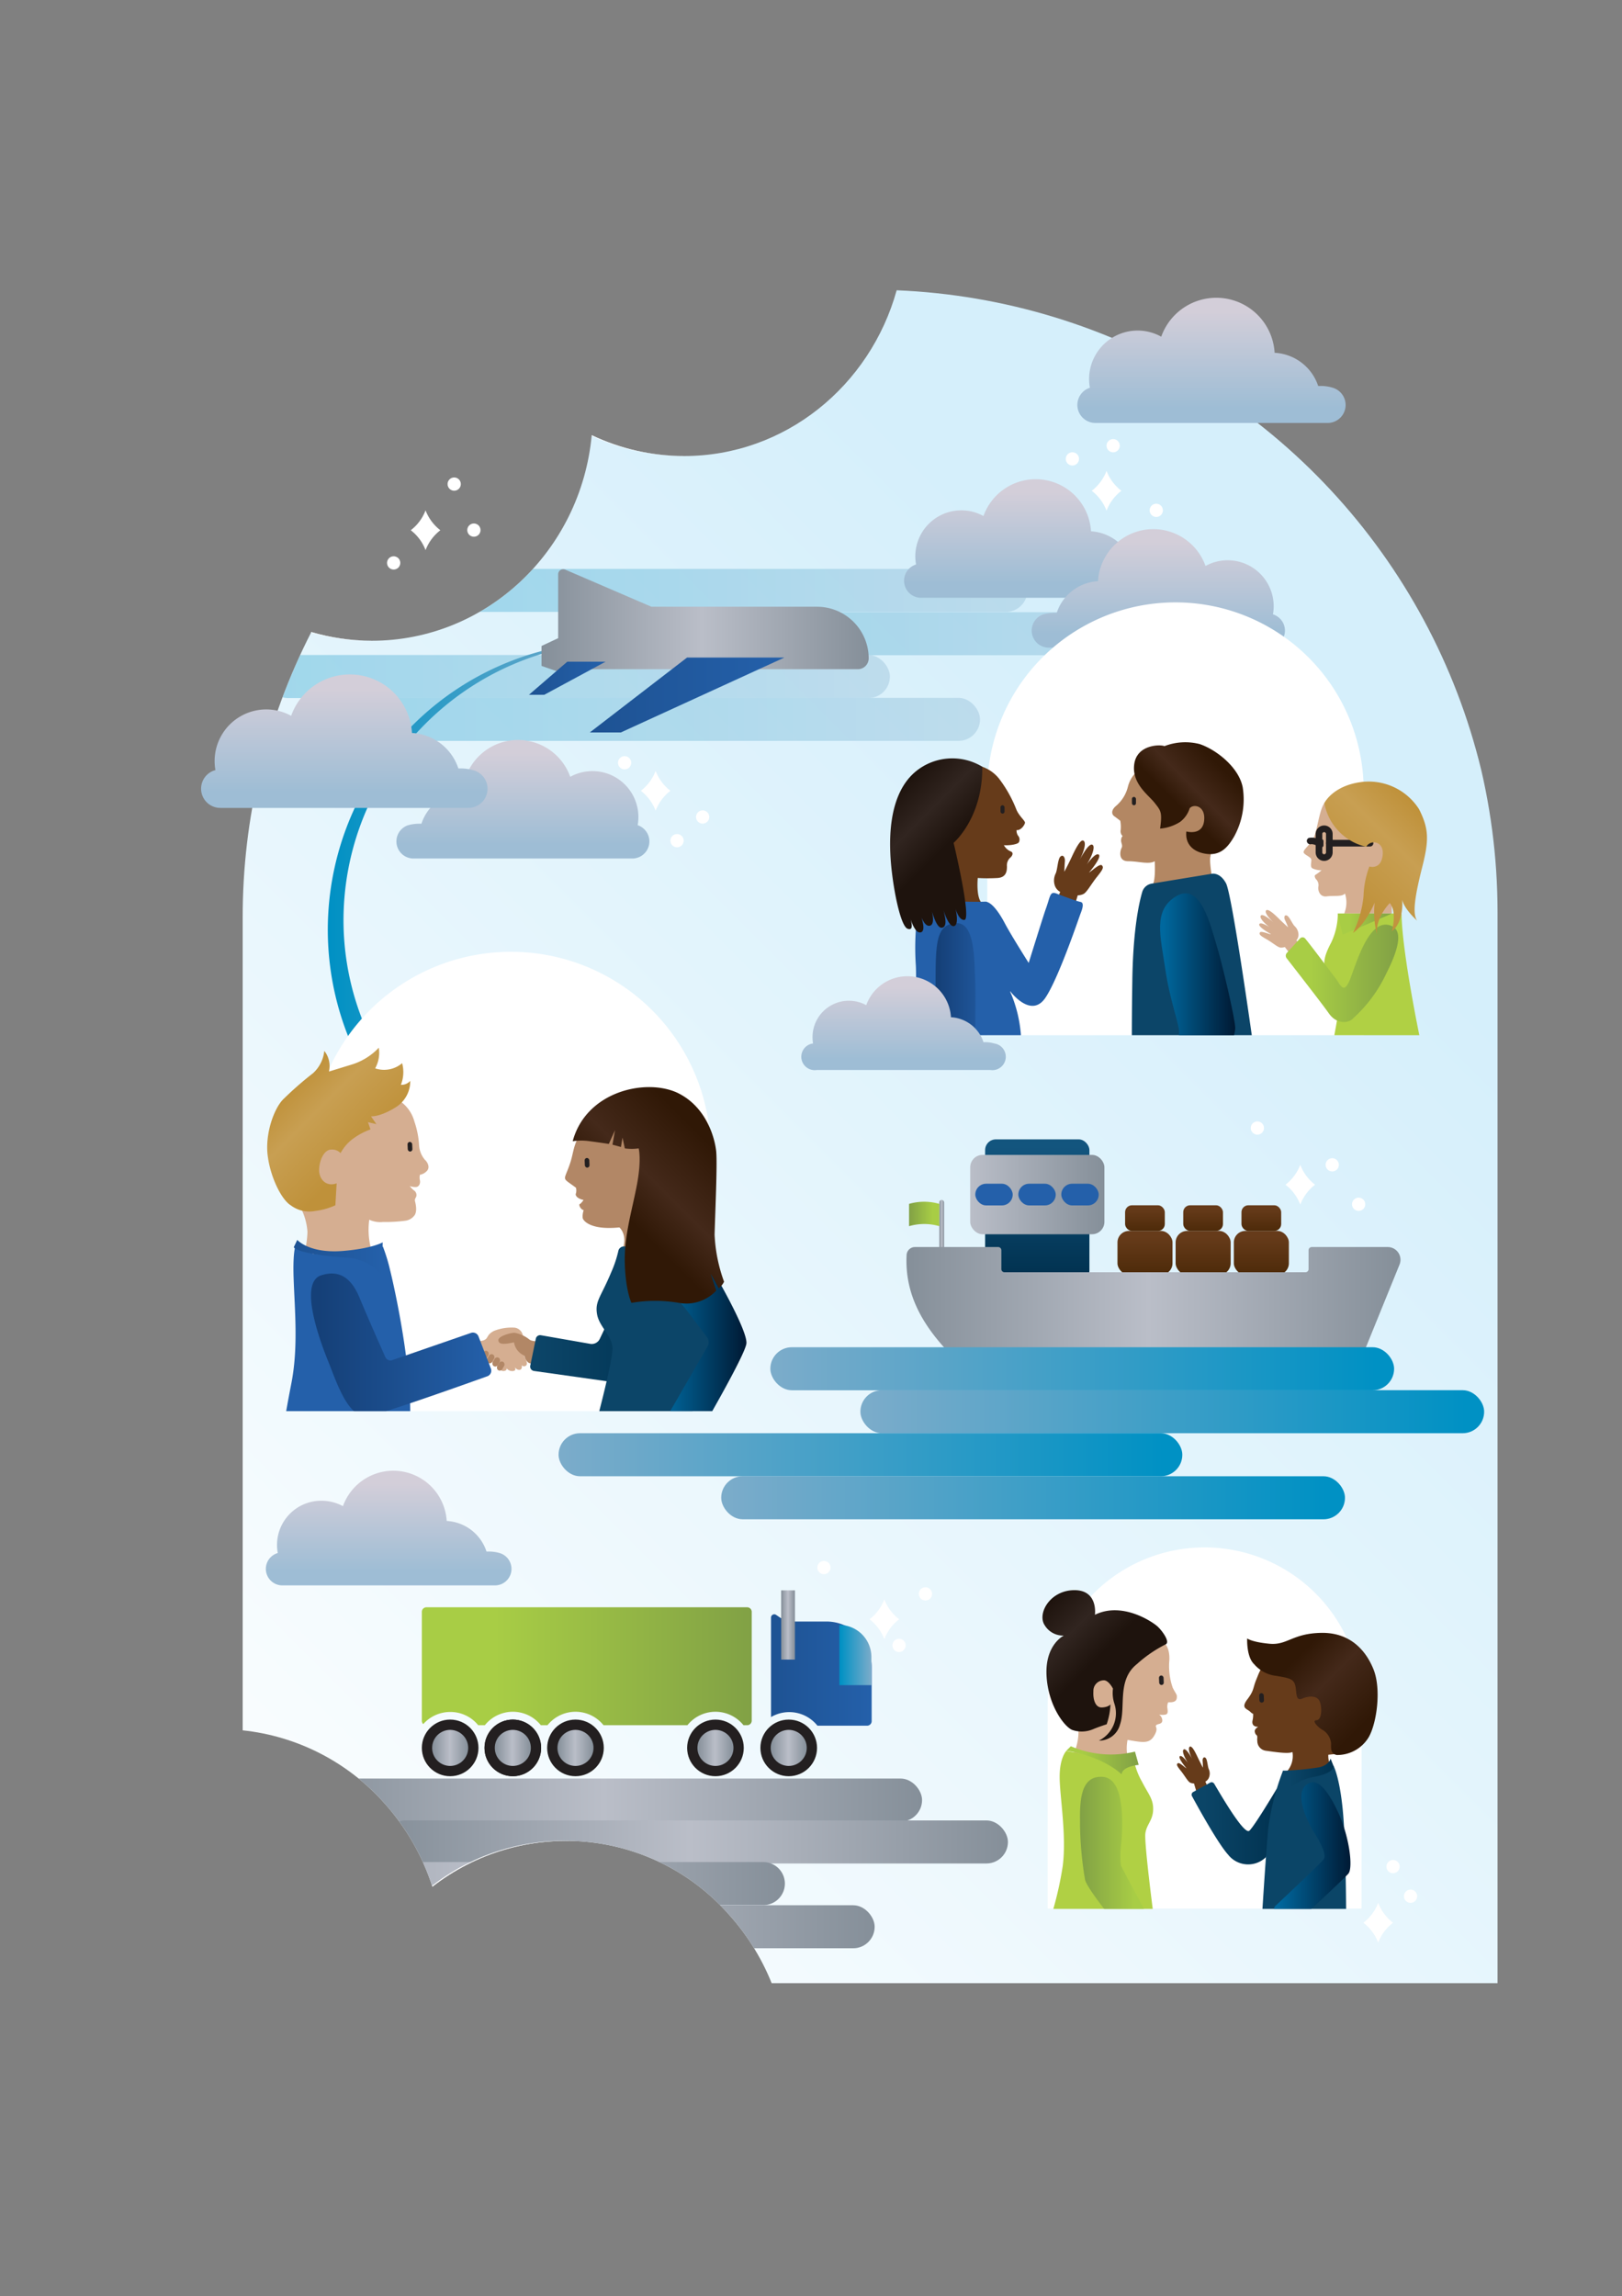 <svg xmlns="http://www.w3.org/2000/svg" xmlns:xlink="http://www.w3.org/1999/xlink" viewBox="0 0 244.62 346.32"><rect x="0" y="0" width="244.62" height="346.32" fill="#808080" stroke="none"/><defs><style>.a{fill:none;}.b{clip-path:url(#a);}.c{clip-path:url(#b);}.d{fill:url(#c);}.e{opacity:0.3;}.f{fill:url(#d);}.g{fill:url(#e);}.h{fill:url(#f);}.i{fill:url(#g);}.j{fill:url(#h);}.k{fill:url(#i);}.l{fill:url(#j);}.m{fill:url(#k);}.n{fill:url(#l);}.o{fill:url(#m);}.p{fill:url(#n);}.q{fill:url(#o);}.r{fill:url(#p);}.s{fill:#2460aa;}.t{fill:url(#q);}.u{fill:url(#r);}.v{fill:url(#s);}.w{fill:#231f20;}.x{fill:url(#t);}.y{fill:url(#u);}.z{fill:url(#v);}.aa{fill:url(#w);}.ab{fill:#fff;}.ac{fill:url(#x);}.ad{fill:url(#y);}.ae{fill:url(#z);}.af{fill:url(#aa);}.ag{fill:url(#ab);}.ah{fill:url(#ac);}.ai{fill:url(#ad);}.aj{fill:url(#ae);}.ak{fill:url(#af);}.al{fill:url(#ag);}.am{fill:url(#ah);}.an{fill:url(#ai);}.ao{fill:url(#aj);}.ap{fill:url(#ak);}.aq{fill:url(#al);}.ar{fill:url(#am);}.as{fill:url(#an);}.at{fill:url(#ao);}.au{clip-path:url(#ap);}.av{fill:#d5ae91;}.aw{fill:#b28766;}.ax{fill:url(#aq);}.ay{fill:#0c4568;}.az{fill:url(#ar);}.ba{fill:url(#as);}.bb{fill:url(#at);}.bc{fill:url(#au);}.bd{fill:url(#av);}.be{clip-path:url(#aw);}.bf{fill:#663b1a;}.bg{fill:#b38763;}.bh{fill:url(#ax);}.bi{fill:url(#ay);}.bj{fill:url(#az);}.bk{fill:url(#ba);}.bl{fill:#b0d044;}.bm{fill:url(#bb);}.bn{fill:url(#bc);}.bo{fill:url(#bd);}.bp{fill:url(#be);}.bq{clip-path:url(#bf);}.br{fill:url(#bg);}.bs{fill:url(#bh);}.bt{fill:url(#bi);}.bu{fill:url(#bj);}.bv{fill:#0b4567;}.bw{fill:url(#bk);}.bx{fill:url(#bl);}.by{fill:url(#bm);}.bz{fill:url(#bn);}.ca{fill:url(#bo);}.cb{fill:url(#bp);}.cc{fill:url(#bq);}</style><clipPath id="a" transform="translate(30.37 43.78)"><path class="a" d="M104.86,0c-4,14.41-16.82,25-32.07,25a32.39,32.39,0,0,1-13.92-3.14c-1.63,17.42-15.86,31-33.18,31a32.67,32.67,0,0,1-9.11-1.31A94.23,94.23,0,0,0,6.23,94.64V217.19a33.25,33.25,0,0,1,21.3,10.91,34.87,34.87,0,0,1,7.31,12.67,32.76,32.76,0,0,1,44.69,4.17,34.89,34.89,0,0,1,6.8,11.22H195.68V94.64A94.72,94.72,0,0,0,104.86,0Z"/></clipPath><clipPath id="b" transform="translate(30.37 43.78)"><path class="a" d="M100.76-.93h0A94.72,94.72,0,0,1,195.48,93.8V255.32a0,0,0,0,1,0,0H6a0,0,0,0,1,0,0V93.8A94.72,94.72,0,0,1,100.76-.93Z"/></clipPath><linearGradient id="c" x1="225.44" y1="10.25" x2="-15.6" y2="251.29" gradientTransform="translate(-25.85 235.69) rotate(-90)" gradientUnits="userSpaceOnUse"><stop offset="0.27" stop-color="#d5effb"/><stop offset="1" stop-color="#fff"/></linearGradient><linearGradient id="d" x1="-2614.6" y1="666.3" x2="-2708.67" y2="666.3" gradientTransform="translate(2739.18 -621.02)" gradientUnits="userSpaceOnUse"><stop offset="0.03" stop-color="#0091c4"/><stop offset="1" stop-color="#7cacca"/></linearGradient><linearGradient id="e" x1="-2639.13" y1="659.78" x2="-2733.2" y2="659.78" gradientTransform="translate(2788.24 -607.98)" xlink:href="#d"/><linearGradient id="f" x1="-2593.87" y1="653.31" x2="-2687.93" y2="653.31" gradientTransform="translate(2697.71 -595.05)" xlink:href="#d"/><linearGradient id="g" x1="-2607.45" y1="646.85" x2="-2701.52" y2="646.85" gradientTransform="translate(2724.88 -582.13)" xlink:href="#d"/><linearGradient id="h" x1="17.93" y1="96.86" x2="62.92" y2="96.86" gradientTransform="matrix(1, 0, 0, 1, 0, 0)" xlink:href="#d"/><linearGradient id="i" x1="156.44" y1="171.84" x2="156.44" y2="193.23" gradientUnits="userSpaceOnUse"><stop offset="0.05" stop-color="#13557e"/><stop offset="1" stop-color="#00304e"/></linearGradient><linearGradient id="j" x1="172.68" y1="185.65" x2="172.68" y2="192.26" gradientUnits="userSpaceOnUse"><stop offset="0.13" stop-color="#663b1a"/><stop offset="1" stop-color="#4d2a09"/></linearGradient><linearGradient id="k" x1="172.68" y1="181.78" x2="172.68" y2="185.65" xlink:href="#j"/><linearGradient id="l" x1="181.45" y1="185.65" x2="181.45" y2="192.26" xlink:href="#j"/><linearGradient id="m" x1="181.45" y1="181.78" x2="181.45" y2="185.65" xlink:href="#j"/><linearGradient id="n" x1="190.23" y1="185.65" x2="190.23" y2="192.26" xlink:href="#j"/><linearGradient id="o" x1="190.23" y1="181.78" x2="190.23" y2="185.65" xlink:href="#j"/><linearGradient id="p" x1="166.56" y1="180.16" x2="146.32" y2="180.16" gradientUnits="userSpaceOnUse"><stop offset="0" stop-color="#858f99"/><stop offset="1" stop-color="#babec8"/></linearGradient><linearGradient id="q" x1="141.66" y1="184.72" x2="142.4" y2="184.72" gradientUnits="userSpaceOnUse"><stop offset="0" stop-color="#858f99"/><stop offset="0.49" stop-color="#babec8"/><stop offset="1" stop-color="#858f99"/></linearGradient><linearGradient id="r" x1="106.34" y1="152.37" x2="180.83" y2="152.37" xlink:href="#q"/><linearGradient id="s" x1="111.29" y1="139.31" x2="106.73" y2="139.31" gradientUnits="userSpaceOnUse"><stop offset="0.22" stop-color="#a8cd45"/><stop offset="1" stop-color="#81a145"/></linearGradient><linearGradient id="t" x1="85.86" y1="208.07" x2="100.99" y2="208.07" gradientUnits="userSpaceOnUse"><stop offset="0.05" stop-color="#1e5394"/><stop offset="1" stop-color="#2460aa"/></linearGradient><linearGradient id="u" x1="116.23" y1="263.62" x2="121.67" y2="263.62" xlink:href="#q"/><linearGradient id="v" x1="105.18" y1="263.62" x2="110.62" y2="263.62" xlink:href="#q"/><linearGradient id="w" x1="84.07" y1="263.62" x2="89.51" y2="263.62" xlink:href="#q"/><linearGradient id="x" x1="74.63" y1="263.62" x2="80.06" y2="263.62" xlink:href="#q"/><linearGradient id="y" x1="65.18" y1="263.62" x2="70.61" y2="263.62" xlink:href="#q"/><linearGradient id="z" x1="33.25" y1="207.54" x2="83" y2="207.54" xlink:href="#s"/><linearGradient id="aa" x1="125.1" y1="28.49" x2="125.1" y2="46.4" gradientUnits="userSpaceOnUse"><stop offset="0.11" stop-color="#d3ced9"/><stop offset="0.88" stop-color="#9ebdd5"/></linearGradient><linearGradient id="ab" x1="144.3" y1="36.02" x2="144.3" y2="53.93" xlink:href="#aa"/><linearGradient id="ac" x1="48.49" y1="67.81" x2="48.49" y2="85.73" xlink:href="#aa"/><linearGradient id="ad" x1="-2233.57" y1="1008.75" x2="-2327.63" y2="1008.75" gradientTransform="translate(2342.25 -781.05)" xlink:href="#q"/><linearGradient id="ae" x1="-2246.52" y1="1002.43" x2="-2340.58" y2="1002.43" gradientTransform="translate(2368.16 -768.4)" xlink:href="#q"/><linearGradient id="af" x1="-2216.07" y1="996.16" x2="-2306.9" y2="996.16" gradientTransform="translate(-2218.94 1236.46) rotate(180)" xlink:href="#q"/><linearGradient id="ag" x1="-2226.41" y1="989.64" x2="-2320.48" y2="989.64" gradientTransform="translate(2327.95 -742.82)" xlink:href="#q"/><linearGradient id="ah" x1="51.3" y1="49.89" x2="100.6" y2="49.89" xlink:href="#q"/><linearGradient id="ai" x1="88.95" y1="104.82" x2="118.3" y2="104.82" xlink:href="#t"/><linearGradient id="aj" x1="79.77" y1="102.29" x2="91.32" y2="102.29" xlink:href="#t"/><linearGradient id="ak" x1="-204.83" y1="527.7" x2="-298.9" y2="527.7" gradientTransform="translate(407.67 -301.81)" xlink:href="#d"/><linearGradient id="al" x1="-229.36" y1="521.21" x2="-323.43" y2="521.21" gradientTransform="translate(407.67 -301.81)" xlink:href="#d"/><linearGradient id="am" x1="-183.84" y1="514.73" x2="-277.91" y2="514.73" gradientTransform="translate(407.67 -301.81)" xlink:href="#d"/><linearGradient id="an" x1="-197.43" y1="508.24" x2="-291.49" y2="508.24" gradientTransform="translate(407.67 -301.81)" xlink:href="#d"/><linearGradient id="ao" x1="-2334.51" y1="178.01" x2="-2334.51" y2="195.32" gradientTransform="matrix(-1, 0, 0, 1, -2306.26, 0)" xlink:href="#aa"/><clipPath id="ap" transform="translate(30.37 43.78)"><path class="a" d="M46.69,96.44h0a48.48,48.48,0,0,1,48.48,48.48v24.13a0,0,0,0,1,0,0h-97a0,0,0,0,1,0,0V144.92A48.48,48.48,0,0,1,46.69,96.44Z"/></clipPath><linearGradient id="aq" x1="49.59" y1="160.36" x2="66.08" y2="160.36" gradientUnits="userSpaceOnUse"><stop offset="0.05" stop-color="#0c4568"/><stop offset="1" stop-color="#023757"/></linearGradient><linearGradient id="ar" x1="69.11" y1="160.23" x2="82.21" y2="160.23" gradientUnits="userSpaceOnUse"><stop offset="0.05" stop-color="#00689e"/><stop offset="1" stop-color="#001933"/></linearGradient><linearGradient id="as" x1="13.95" y1="145.9" x2="27.31" y2="145.9" xlink:href="#t"/><linearGradient id="at" x1="26.36" y1="131.8" x2="13.85" y2="119.29" gradientUnits="userSpaceOnUse"><stop offset="0.16" stop-color="#bf913a"/><stop offset="0.68" stop-color="#c89f52"/><stop offset="0.99" stop-color="#bf913a"/></linearGradient><linearGradient id="au" x1="16.54" y1="159.07" x2="43.76" y2="159.07" gradientUnits="userSpaceOnUse"><stop offset="0.05" stop-color="#154078"/><stop offset="1" stop-color="#2460aa"/></linearGradient><linearGradient id="av" x1="58.86" y1="146.65" x2="78.51" y2="127" gradientUnits="userSpaceOnUse"><stop offset="0.31" stop-color="#301806"/><stop offset="0.55" stop-color="#44291a"/><stop offset="0.91" stop-color="#301806"/></linearGradient><clipPath id="aw" transform="translate(30.37 43.78)"><path class="a" d="M146.91,43.93h0a45.68,45.68,0,0,1,45.68,45.68v22.74a0,0,0,0,1,0,0H101.22a0,0,0,0,1,0,0V89.61a45.68,45.68,0,0,1,45.68-45.68Z"/></clipPath><linearGradient id="ax" x1="144.15" y1="80.75" x2="154.28" y2="70.63" xlink:href="#av"/><linearGradient id="ay" x1="144.53" y1="104.98" x2="155.92" y2="104.98" xlink:href="#ar"/><linearGradient id="az" x1="110.71" y1="108.47" x2="119.86" y2="108.47" xlink:href="#au"/><linearGradient id="ba" x1="104.15" y1="76.11" x2="119.07" y2="91.04" gradientUnits="userSpaceOnUse"><stop offset="0" stop-color="#1e130d"/><stop offset="0.27" stop-color="#312520"/><stop offset="0.53" stop-color="#1e130d"/></linearGradient><linearGradient id="bb" x1="163.55" y1="103.02" x2="180.51" y2="103.02" xlink:href="#s"/><linearGradient id="bc" x1="201.74" y1="139.38" x2="209.9" y2="139.38" xlink:href="#s"/><linearGradient id="bd" x1="169.6" y1="92.85" x2="184.08" y2="78.37" xlink:href="#at"/><linearGradient id="be" x1="105.9" y1="103.48" x2="105.9" y2="117.6" xlink:href="#aa"/><clipPath id="bf" transform="translate(30.37 43.78)"><path class="a" d="M151.29,187h0a38.12,38.12,0,0,1,38.12,38.12v19a0,0,0,0,1,0,0H113.17a0,0,0,0,1,0,0v-19A38.12,38.12,0,0,1,151.29,187Z"/></clipPath><linearGradient id="bg" x1="149.34" y1="231.2" x2="163.11" y2="231.2" gradientUnits="userSpaceOnUse"><stop offset="0.14" stop-color="#0b4567"/><stop offset="1" stop-color="#00314f"/></linearGradient><linearGradient id="bh" x1="126.93" y1="198.66" x2="141.87" y2="213.6" xlink:href="#ba"/><linearGradient id="bi" x1="130.44" y1="221.72" x2="141.36" y2="221.72" xlink:href="#s"/><linearGradient id="bj" x1="143.03" y1="235.95" x2="132.54" y2="235.95" xlink:href="#s"/><linearGradient id="bk" x1="163.11" y1="224.08" x2="170.75" y2="224.08" xlink:href="#bg"/><linearGradient id="bl" x1="161.82" y1="235.75" x2="173.41" y2="235.75" xlink:href="#ar"/><linearGradient id="bm" x1="160.5" y1="200.55" x2="177.26" y2="217.3" xlink:href="#av"/><linearGradient id="bn" x1="126.59" y1="249.63" x2="131.42" y2="249.63" gradientTransform="matrix(1, 0, 0, 1, 0, 0)" xlink:href="#d"/><linearGradient id="bo" x1="117.81" y1="245.08" x2="119.89" y2="245.08" xlink:href="#q"/><linearGradient id="bp" x1="152.29" y1="1.12" x2="152.29" y2="20.01" xlink:href="#aa"/><linearGradient id="bq" x1="21.57" y1="57.93" x2="21.57" y2="78.06" xlink:href="#aa"/></defs><g class="b"><path class="a" d="M104.86,0c-4,14.41-16.82,25-32.07,25a32.39,32.39,0,0,1-13.92-3.14c-1.63,17.42-15.86,31-33.18,31a32.67,32.67,0,0,1-9.11-1.31A94.23,94.23,0,0,0,6.23,94.64V217.19a33.25,33.25,0,0,1,21.3,10.91,34.87,34.87,0,0,1,7.31,12.67,32.76,32.76,0,0,1,44.69,4.17,34.89,34.89,0,0,1,6.8,11.22H195.68V94.64A94.72,94.72,0,0,0,104.86,0Z" transform="translate(30.37 43.78)"/><g class="c"><rect class="d" x="-26.78" y="21.43" width="263.4" height="218.67" transform="translate(266.06 69.63) rotate(90)"/><path class="a" d="M131.13,42.85h0a94.72,94.72,0,0,1,94.72,94.72V299.1a0,0,0,0,1,0,0H36.4a0,0,0,0,1,0,0V137.57A94.72,94.72,0,0,1,131.13,42.85Z"/><g class="e"><rect class="f" x="30.51" y="42.03" width="94.07" height="6.49" rx="3.24" transform="translate(185.46 134.32) rotate(180)"/><rect class="g" x="55.04" y="48.55" width="94.07" height="6.49" rx="3.24" transform="translate(234.52 147.37) rotate(180)"/><rect class="h" x="9.78" y="55.02" width="94.07" height="6.49" rx="3.24" transform="translate(143.99 160.3) rotate(180)"/><rect class="i" x="23.36" y="61.48" width="94.07" height="6.49" rx="3.24" transform="translate(171.16 173.22) rotate(180)"/></g><path class="j" d="M62.92,140.68a44.53,44.53,0,0,1-40.76-28.1A43.6,43.6,0,0,1,32.35,65.12,43.14,43.14,0,0,1,46.49,56a42.69,42.69,0,0,1,16.43-3A42.28,42.28,0,0,0,33.18,66,41.78,41.78,0,0,0,21.44,95.69,41.2,41.2,0,0,0,34,124.61,40.59,40.59,0,0,0,62.92,136Z" transform="translate(30.37 43.78)"/><rect class="k" x="148.57" y="171.84" width="15.73" height="21.38" rx="1.62"/><rect class="l" x="168.53" y="185.65" width="8.3" height="6.61" rx="1.73"/><rect class="m" x="169.68" y="181.78" width="5.99" height="3.87" rx="1.04"/><rect class="n" x="177.3" y="185.65" width="8.3" height="6.61" rx="1.73"/><rect class="o" x="178.45" y="181.78" width="5.99" height="3.87" rx="1.04"/><rect class="p" x="186.08" y="185.65" width="8.3" height="6.61" rx="1.73"/><rect class="q" x="187.23" y="181.78" width="5.99" height="3.87" rx="1.04"/><rect class="r" x="146.32" y="174.18" width="20.24" height="11.97" rx="1.87"/><rect class="s" x="147.09" y="178.53" width="5.64" height="3.27" rx="1.63"/><rect class="s" x="153.58" y="178.53" width="5.64" height="3.27" rx="1.63"/><rect class="s" x="160.06" y="178.53" width="5.64" height="3.27" rx="1.63"/><rect class="t" x="141.66" y="180.97" width="0.73" height="7.5" rx="0.37"/><path class="u" d="M178.91,144.3H167.46a.48.48,0,0,0-.48.48v2.84a.47.47,0,0,1-.47.48H121.13a.47.47,0,0,1-.48-.48v-2.84a.48.48,0,0,0-.48-.48H107.63a1.26,1.26,0,0,0-1.27,1.19c-.3,5.78,2.29,10.3,6,14.33a1.93,1.93,0,0,0,1.42.63h60.14a1.92,1.92,0,0,0,1.78-1.2l5-12.31A1.92,1.92,0,0,0,178.91,144.3Z" transform="translate(30.37 43.78)"/><path class="v" d="M106.73,141.15h0a8.22,8.22,0,0,1,4.56,0h0v-3.36h0a8.22,8.22,0,0,0-4.56,0h0Z" transform="translate(30.37 43.78)"/><circle class="w" cx="118.95" cy="263.62" r="4.27"/><path class="x" d="M94.16,200.78h-6l-1.48-1a.49.49,0,0,0-.77.41v15a5.43,5.43,0,0,1,7,1.3h7.49a.69.69,0,0,0,.69-.69v-8.15A6.83,6.83,0,0,0,94.16,200.78Z" transform="translate(30.37 43.78)"/><circle class="y" cx="118.95" cy="263.62" r="2.72"/><circle class="w" cx="107.9" cy="263.62" r="4.27"/><circle class="z" cx="107.9" cy="263.62" r="2.72"/><circle class="w" cx="86.79" cy="263.62" r="4.27"/><circle class="aa" cx="86.79" cy="263.62" r="2.72"/><circle class="w" cx="77.34" cy="263.62" r="4.27"/><circle class="ab" cx="77.34" cy="263.62" r="2.72"/><path class="w" d="M47,223.06a3.22,3.22,0,1,1,3.21-3.22A3.22,3.22,0,0,1,47,223.06Zm0-5.44a2.22,2.22,0,1,0,2.21,2.22A2.22,2.22,0,0,0,47,217.62Z" transform="translate(30.37 43.78)"/><circle class="w" cx="77.34" cy="263.62" r="4.27"/><circle class="ac" cx="77.34" cy="263.62" r="2.72"/><circle class="w" cx="67.89" cy="263.62" r="4.27"/><circle class="ad" cx="67.89" cy="263.62" r="2.72"/><path class="ae" d="M82.31,198.63H33.94a.69.69,0,0,0-.69.69v16.44a.67.67,0,0,0,.21.49,5.44,5.44,0,0,1,4.07-1.83,5.38,5.38,0,0,1,4.22,2h1a5.41,5.41,0,0,1,8.45,0h1a5.41,5.41,0,0,1,8.45,0H73.3a5.42,5.42,0,0,1,8.46,0h.55a.69.69,0,0,0,.69-.69V199.32A.69.69,0,0,0,82.31,198.63Z" transform="translate(30.37 43.78)"/><path class="af" d="M107.78,41.35a7.1,7.1,0,0,1-.11-1.22,6.94,6.94,0,0,1,6.94-6.94,6.86,6.86,0,0,1,3.34.86,8.36,8.36,0,0,1,16.22,2.3,7,7,0,0,1,6.22,4.77h.35a5.84,5.84,0,0,1,1.73.26,2.57,2.57,0,0,1-.75,5H108.47a2.57,2.57,0,0,1-.76-5Z" transform="translate(30.37 43.78)"/><path class="ag" d="M161.61,48.88a7.1,7.1,0,0,0,.11-1.22,6.94,6.94,0,0,0-6.94-6.94,6.86,6.86,0,0,0-3.34.86,8.36,8.36,0,0,0-16.22,2.3A6.94,6.94,0,0,0,129,48.65h-.35a6.18,6.18,0,0,0-1.73.25,2.58,2.58,0,0,0,.75,5h33.25a2.57,2.57,0,0,0,.76-5Z" transform="translate(30.37 43.78)"/><path class="ah" d="M65.8,80.67a6.93,6.93,0,0,0-10.17-7.29,8.36,8.36,0,0,0-16.22,2.3,6.93,6.93,0,0,0-6.22,4.77h-.35a6.18,6.18,0,0,0-1.73.25,2.58,2.58,0,0,0,.75,5H65.11a2.58,2.58,0,0,0,.76-5Z" transform="translate(30.37 43.78)"/><rect class="ai" x="14.62" y="224.46" width="94.07" height="6.49" rx="3.24" transform="translate(153.68 499.19) rotate(-180)"/><rect class="aj" x="27.58" y="230.78" width="94.07" height="6.49" rx="3.24" transform="translate(179.59 511.83) rotate(-180)"/><path class="ak" d="M-2.87,243.55H84.71A3.25,3.25,0,0,0,88,240.31h0a3.25,3.25,0,0,0-3.24-3.25H-2.87" transform="translate(30.37 43.78)"/><rect class="al" x="7.47" y="243.58" width="94.07" height="6.49" rx="3.24" transform="translate(139.38 537.42) rotate(180)"/><path class="am" d="M92.81,47.73H67.87l-13-5.6a.76.76,0,0,0-1.06.7v9.64L51.3,53.65v3l3,1.05v-.55H99a1.64,1.64,0,0,0,1.64-1.64A7.79,7.79,0,0,0,92.81,47.73Z" transform="translate(30.37 43.78)"/><polygon class="an" points="118.3 99.17 93.63 110.47 88.95 110.47 103.62 99.17 118.3 99.17"/><polygon class="ao" points="91.32 99.8 82.08 104.79 79.77 104.79 85.55 99.8 91.32 99.8"/><path class="a" d="M92.81,47.73H67.87l-13-5.6a.76.76,0,0,0-1.06.7v9.64L51.3,53.65v3l2.23.78L49.41,61h2.31l7.13-3.85H71L58.58,66.69h4.68l20.82-9.53H99a1.64,1.64,0,0,0,1.64-1.64A7.79,7.79,0,0,0,92.81,47.73Z" transform="translate(30.37 43.78)"/><rect class="ap" x="108.77" y="222.65" width="94.07" height="6.49" rx="3.24"/><rect class="aq" x="84.24" y="216.16" width="94.07" height="6.49" rx="3.24"/><rect class="ar" x="129.76" y="209.67" width="94.07" height="6.49" rx="3.24"/><rect class="as" x="116.18" y="203.19" width="94.07" height="6.49" rx="3.24"/><path class="at" d="M11.52,190.44a6.67,6.67,0,0,1,6.6-7.88,6.76,6.76,0,0,1,3.23.82A8.07,8.07,0,0,1,37,185.61a6.69,6.69,0,0,1,6,4.61h.34a5.76,5.76,0,0,1,1.67.24,2.49,2.49,0,0,1-.72,4.87H12.19a2.49,2.49,0,0,1-.74-4.86Z" transform="translate(30.37 43.78)"/><path class="ab" d="M72.59-43.78c-17.32,0-31.55,13.61-33.18,31a32.39,32.39,0,0,0-13.92-3.14C7.08-15.89-7.85-.5-7.85,18.48S7.08,52.86,25.49,52.86c17.32,0,31.55-13.61,33.18-31A32.39,32.39,0,0,0,72.59,25C91,25,105.93,9.58,105.93-9.4S91-43.78,72.59-43.78Z" transform="translate(30.37 43.78)"/><g class="au"><path class="a" d="M77.06,140.22h0a48.48,48.48,0,0,1,48.48,48.48v24.13a0,0,0,0,1,0,0h-97a0,0,0,0,1,0,0V188.7A48.48,48.48,0,0,1,77.06,140.22Z"/><path class="ab" d="M77.06,143.55h0a30.12,30.12,0,0,1,30.12,30.12v39.16a0,0,0,0,1,0,0H46.94a0,0,0,0,1,0,0V173.67A30.12,30.12,0,0,1,77.06,143.55Z"/><path class="av" d="M43,161.79a1.19,1.19,0,0,1,1.2,0c.51.39.81,1.27,1.39,1.21s.42-.42.42-.42a1.12,1.12,0,0,0,1,.42c.67-.1.16-.69.16-.69s.38.59.84.51.3-.7.3-.7a.46.46,0,0,0,.63.07c.36-.24,0-1-.22-1.29l-.23-3.24a1.46,1.46,0,0,0-1.22-1.2,7.18,7.18,0,0,0-3.15.49c-1,.51-.88,1-1.28,1.28a1.52,1.52,0,0,1-1,.22" transform="translate(30.37 43.78)"/><path class="aw" d="M50.63,158.52s-.86,0-1.18-.29a4.94,4.94,0,0,0-2.23-1c-.6,0-2.48.51-2.43,1.14s.81.65,2.36.3a2.61,2.61,0,0,0,1.55,2s.24,1,.84,1.16a2.56,2.56,0,0,0,.51.09Z" transform="translate(30.37 43.78)"/><path class="ax" d="M60.78,156.69l-.7,1.47a1.34,1.34,0,0,1-1.44.74l-7.44-1.3a.66.66,0,0,0-.76.52l-.84,4.08a.67.67,0,0,0,.56.79l11.2,1.58,4.72-2-4.67-6.37Z" transform="translate(30.37 43.78)"/><rect class="aw" x="44.71" y="161.52" width="0.88" height="1.46" rx="0.44" transform="translate(117.54 42.94) rotate(30)"/><rect class="aw" x="44.03" y="160.9" width="0.88" height="1.46" rx="0.44" transform="translate(117.14 43.2) rotate(30)"/><path class="av" d="M29.83,122.2a5.51,5.51,0,0,1,2.3,3.18,13.51,13.51,0,0,1,.71,3.63,3.7,3.7,0,0,0,.88,2.14c.37.33.79,1.08.33,1.63a1.88,1.88,0,0,1-1.09.62,2,2,0,0,0,0,.85c.09.41-.1,1-.64,1a2.61,2.61,0,0,1-.89-.14,3.4,3.4,0,0,0,.62.64.84.84,0,0,1,.36.93c-.11.27-.27.4-.19.71s.42,1.65-.17,2.24a2,2,0,0,1-1.3.7,22.5,22.5,0,0,1-3.36.19,4,4,0,0,1-2.07-.34,11.2,11.2,0,0,0,.49,5.11H15.51A14.13,14.13,0,0,0,16,142a9.41,9.41,0,0,0-1.22-4L17,127l8.88-5.48Z" transform="translate(30.37 43.78)"/><path class="s" d="M31.31,172.69c1-8-2.21-22.38-2.85-24.91a26.64,26.64,0,0,0-1.09-3.57l-2,1.76-8.53-.64-2.44-1.74s-.65.58-.49,5.35.73,10.46-.34,15.93-1.35,7.82-1.35,7.82" transform="translate(30.37 43.78)"/><path class="aw" d="M72.29,129.18l-9.57-4.34s-4.22-.16-5.51,2.17-1,3-1.72,5-1,1.89,0,2.62l1,.72a1.62,1.62,0,0,1,0,.85c-.16.33.23.81,1.15,1,0,0-.39.57-.58.62s.1.81.6.92a2.75,2.75,0,0,0-.15,1.2c.12.45,1.27,1.83,5.53,1.4,0,0,1.41,1.17.36,3.67l9.61.56Z" transform="translate(30.37 43.78)"/><path class="ay" d="M59.64,170.47S62,161.61,62,159.64s-2-3.26-2.33-5.23.59-2.58,2.12-6.26a17.48,17.48,0,0,0,1.09-3.24.85.85,0,0,1,.85-.7h1.82l9.67,1,1.85,1.27,1.34,14.37-6,11.36" transform="translate(30.37 43.78)"/><path class="az" d="M77.1,147.78s5.4,9.2,5.09,11.12S75.28,172.19,73.6,175a.65.65,0,0,1-1,.18l-3.27-2.62a.65.65,0,0,1-.16-.84l7.15-12.4a1.32,1.32,0,0,0-.09-1.45l-3.32-4.41s-4.27-4.32-2.28-7.36S77.1,147.78,77.1,147.78Z" transform="translate(30.37 43.78)"/><rect class="aw" x="43.18" y="160.42" width="0.88" height="1.46" rx="0.44" transform="translate(116.79 43.56) rotate(30)"/><rect class="aw" x="42.32" y="159.91" width="0.88" height="1.46" rx="0.44" transform="translate(116.42 43.92) rotate(30)"/><path class="ba" d="M14.46,143.22s1.78,2.08,6.88,1.67c4.47-.37,6-1.3,6-1.3l-.08,5A7.43,7.43,0,0,0,22,145.9c-3.37-.21-7.28-.72-8.07-1.56Z" transform="translate(30.37 43.78)"/><path class="bb" d="M20.4,134.69,20.21,138a10.22,10.22,0,0,1-3,.85,4.65,4.65,0,0,1-3.74-.85c-1.44-.89-3.11-4.37-3.48-7.59s.93-6.89,2.29-8.33a51.51,51.51,0,0,1,4.56-4,5.28,5.28,0,0,0,1.7-3.36,3.66,3.66,0,0,1,.7,3.11l3.26-1a9.46,9.46,0,0,0,4.26-2.59,4.87,4.87,0,0,1-.55,3.11,4.21,4.21,0,0,0,4.07-.78,5.19,5.19,0,0,1-.19,3.26,1.76,1.76,0,0,0,1.41-.59,4.62,4.62,0,0,1-2.22,4c-2.41,1.49-3.7,1.34-3.7,1.34l.81,1.18-1.26-.29.37,1.09a10.32,10.32,0,0,0-2.85,1.57,6.67,6.67,0,0,0-1.66,2,1.77,1.77,0,0,0-1.4-.53c-1,0-1.75,1.42-1.83,2.93S18.81,135.28,20.4,134.69Z" transform="translate(30.37 43.78)"/><path class="bc" d="M18.06,148.57c2.22-.72,4.31-.19,5.78,3.34,1.16,2.81,3.15,7.29,3.91,9a.84.84,0,0,0,1,.46l11.91-4.12a.9.9,0,0,1,1.13.52l1.87,4.85a.9.9,0,0,1-.53,1.17c-3.32,1.19-15.16,5.41-17.82,6-3.1.68-4.92-5.14-6.15-8.17S14.6,149.7,18.06,148.57Z" transform="translate(30.37 43.78)"/><rect class="w" x="57.83" y="130.86" width="0.7" height="1.46" rx="0.35" transform="translate(24.63 46.47) rotate(-2.52)"/><rect class="w" x="31.12" y="128.44" width="0.7" height="1.46" rx="0.35" transform="translate(24.71 45.29) rotate(-2.52)"/><path class="bd" d="M56,128.34a8.72,8.72,0,0,1,2.58,0c1.62.21,2.87.41,2.87.41l.93-2.07L62,128.86l1.28.35.23-1.41.35,1.62a7.43,7.43,0,0,0,2.09,0s.47,1.68-.29,5.63-1.93,7.66-1.8,11.78,1,5.89,1,5.89a21.17,21.17,0,0,1,7.16,0,6.17,6.17,0,0,0,5.63-1.85l-.84-2.56,1.22,2.22a3,3,0,0,0,.8-1,23.67,23.67,0,0,1-1.43-7.11c.08-3,.42-10.48.25-12.45s-1.44-6.91-6-9C66.79,118.84,58,120.91,56,128.34Z" transform="translate(30.37 43.78)"/></g><g class="be"><path class="a" d="M177.28,87.71h0A45.68,45.68,0,0,1,223,133.39v22.74a0,0,0,0,1,0,0H131.59a0,0,0,0,1,0,0V133.39a45.68,45.68,0,0,1,45.68-45.68Z"/><path class="ab" d="M177.28,90.85h0a28.38,28.38,0,0,1,28.38,28.38v36.9a0,0,0,0,1,0,0H148.89a0,0,0,0,1,0,0v-36.9A28.38,28.38,0,0,1,177.28,90.85Z"/><path class="av" d="M165.77,98.72l-.63-.67a1.31,1.31,0,0,0,.32-.82,1.8,1.8,0,0,0-.55-1.3c-.35-.3-.81-1.48-1.21-1.63s-.45.34-.27.7.47,1.08.47,1.08-.78-.69-1.37-1.28-1.6-1.54-1.92-1.3.22,1.08,1.27,2c0,0-1.69-1.58-2.08-1.21s.9,1.57,1.65,2c0,0-1.6-1.13-1.89-.71s1.76,1.53,1.76,1.53l-.13,0c-.39-.09-1.43-.53-1.56-.24s.08.48,1,1,1.74,1.27,2.15,1.27a1.65,1.65,0,0,0,.62-.09l.86,1.14Z" transform="translate(30.37 43.78)"/><path class="bf" d="M129.05,91.88l.47-1.14a1.76,1.76,0,0,1-.78-.88,2.4,2.4,0,0,1,.08-1.86c.3-.55.32-2.24.75-2.6s.71.21.66.74-.08,1.56-.08,1.56.64-1.22,1.11-2.23S132.53,82.8,133,83s.23,1.45-.64,3.11c0,0,1.37-2.77,2-2.49S134,86,133.33,86.88c0,0,1.46-2.16,2-1.77s-1.48,2.73-1.48,2.73l.14-.1c.45-.3,1.54-1.32,1.83-1s.13.63-.76,1.74-1.56,2.41-2.09,2.6a1.93,1.93,0,0,1-.8.17l-.55,1.82Z" transform="translate(30.37 43.78)"/><path class="av" d="M174.87,74.68c-3.44.12-4.63,1.42-5.51,2.67s-1.07,4.68-1.9,5.75-1.48,1.48-1.13,1.84,1.07.58,1.07,1-.2,1,.15,1.24a3.26,3.26,0,0,0,1.39.3,8.81,8.81,0,0,1-.93.69c-.23.12,0,.6.15.71a1.25,1.25,0,0,1,.3,1.06c-.1.43.13,1.62,1.27,1.47s2.28.1,2.74-.43a4.34,4.34,0,0,1-.11,3h7.17V80.45Z" transform="translate(30.37 43.78)"/><path class="w" d="M169.33,86.06a1.28,1.28,0,0,1-1.28-1.28V82a1.28,1.28,0,0,1,2.56,0v2.79A1.28,1.28,0,0,1,169.33,86.06Zm0-4.34a.27.27,0,0,0-.28.27v2.79a.27.27,0,0,0,.28.28.28.28,0,0,0,.28-.28V82A.28.28,0,0,0,169.33,81.72Z" transform="translate(30.37 43.78)"/><rect class="w" x="198.99" y="126.54" width="0.61" height="1.26" rx="0.3"/><path class="w" d="M176.25,83.89h-6.14a.5.5,0,0,1,0-1h6.14a.5.5,0,0,1,0,1Z" transform="translate(30.37 43.78)"/><path class="w" d="M168.55,83.89a.45.45,0,0,1-.25-.07,1.77,1.77,0,0,0-.9-.29.53.53,0,0,1-.65-.3.49.49,0,0,1,.26-.63,2.34,2.34,0,0,1,1.79.36.5.5,0,0,1-.25.93Z" transform="translate(30.37 43.78)"/><path class="bg" d="M140.88,72.79a4.69,4.69,0,0,0-1.15,2.1,5.51,5.51,0,0,1-1.79,2.88c-.76.64-.67,1.26-.28,1.54s.92.7.92.7a4.81,4.81,0,0,1,.06,1.43,1,1,0,0,0,.31.89s-.19.06-.24.54.29.82.07,1.24-.56,2,1,2,3.11.53,4,0c0,0,.16,2.68-.28,3.49h9.1s-.65-3.38-.42-4.19l1.69-10.71Z" transform="translate(30.37 43.78)"/><path class="bh" d="M144.59,81.19c.35-2.53.09-2.71-.83-3.89s-3.47-2.89-3.07-5.83,3.86-3,4.56-2.72a8.73,8.73,0,0,1,5.3-.31c2.5.83,5.93,3.51,6.5,6.54a11.6,11.6,0,0,1-1.32,7.45c-.83,1.4-1.89,2.81-4,2.59s-3.4-1.47-3.18-3.4c0,0,2.38.69,2.67-1.56s-1.51-2.68-2.17-1.94a4.07,4.07,0,0,1-1.46,2.07A6.63,6.63,0,0,1,144.59,81.19Z" transform="translate(30.37 43.78)"/><path class="bf" d="M117.09,71.67a5.63,5.63,0,0,1,3.22,2,19.17,19.17,0,0,1,2.6,4.64c.41,1,1.33,1.69,1.3,2s-.6,1.18-1.27,1.11a1.41,1.41,0,0,0,.22.83.88.88,0,0,1,.13,1c-.16.32-1.47.51-2.26.44a2.11,2.11,0,0,0,1,.93c.61.22.16.82-.09,1a1.57,1.57,0,0,0-.45,1.24c0,.57,0,1.68-1.4,1.78a25.2,25.2,0,0,1-3,0s-.3,3,.66,3.82h-8.7V79.23Z" transform="translate(30.37 43.78)"/><rect class="w" x="170.71" y="120.19" width="0.61" height="1.26" rx="0.3"/><rect class="w" x="150.89" y="121.45" width="0.61" height="1.26" rx="0.3"/><path class="ay" d="M158.53,113.15s-3.08-22-4-23.71S152.39,88,152.39,88l-9.08,1.49a1.78,1.78,0,0,0-1.41,1.24c-.51,1.74-1.39,5.78-1.5,13.37-.16,10.84,0,14,0,14" transform="translate(30.37 43.78)"/><path class="bi" d="M154,117.61s1.92-5,1.92-6.34-2-9.9-2.85-12.61-2.34-9.44-6-7.3-2.39,6.2-1.71,10.93,2.05,8.18,2.11,9.6-2.11,7.13-2.11,7.13" transform="translate(30.37 43.78)"/><path class="s" d="M122,105.74s3.18,4.27,5.36.86c2-3.07,5-12,5.23-12.59s.62-1.64,0-1.76S130.06,91.41,129,91s-.93.33-1.67,2.36c-.34.95-2.56,8.09-2.56,8.09s-2.63-4.14-3.61-6-2.11-3.29-3-3.24-2.94,0-2.94,0l-7,.3a39.82,39.82,0,0,0-.47,9.31c.27,5.9-1,18.1-1,18.1" transform="translate(30.37 43.78)"/><path class="s" d="M123.05,119a21,21,0,0,0,0-10.08c-.92-3.55-2-4.69-2-4.69s.6-.92.6-4a6.58,6.58,0,0,0-1.84-4.76L113.46,94l-4.41,4.36-.88,21.91" transform="translate(30.37 43.78)"/><path class="bj" d="M119.86,120.71l-2.72-6.41a5.41,5.41,0,0,1-.43-2.21c0-1.88.08-5.63,0-7.9-.15-3.14,0-8.91-2.92-8.74s-3.06,2.9-3.06,8.74v8.74a5.33,5.33,0,0,0,.52,2.33l3,6.23" transform="translate(30.37 43.78)"/><path class="bk" d="M113.45,83.34s4.41-3.78,4.32-11.48a8.7,8.7,0,0,0-9.63.4c-4.87,3.54-4.48,11.49-4,15.52s1.46,8.17,2.36,8.51.65-.8.43-1.55c0,0,.66,2.37,1.59,2.09s-.19-3-.19-3,.62,2.27,1.56,2S110,93,110,93s.75,3.23,1.65,3.14.53-1.6.28-2.61c0,0,.78,2.58,1.59,2.36s.22-2.64.22-2.64.46,1.81,1.34,1.71C116.2,94.83,113.45,83.34,113.45,83.34Z" transform="translate(30.37 43.78)"/><path class="bl" d="M181,94h-9.61a10.28,10.28,0,0,1-1,4.38c-1.06,2-1.57,3.63-.23,5s2.08.62,1.52,4.25-1.52,8.43-1.52,8.43,7.5,1.9,14.2-.61C184.3,115.49,181.08,100.42,181,94Z" transform="translate(30.37 43.78)"/><path class="bm" d="M179.58,95.91c1.21.58,1.52,2.42-.87,7.12a21.21,21.21,0,0,1-5.05,6.81c-.68.73-2.45.89-3.62-.78-1-1.43-5.17-6.78-6.36-8.31a.62.62,0,0,1,0-.78l2-2.2a.52.52,0,0,1,.79,0c1.06,1.29,3.82,5,4.49,5.88.92,1.16,1.21,2.37,2.06.76S175.88,94.14,179.58,95.91Z" transform="translate(30.37 43.78)"/><polygon class="bn" points="209.9 137.79 201.74 137.79 202.49 140.98 209.9 137.79"/><path class="bo" d="M169.36,77.35s1.29-2.72,5.8-3.21a9,9,0,0,1,8.48,4.12c1.52,3,1.49,4.74.49,8.7s-1.59,7.07-.77,8.12c0,0-2-1.76-2.25-3.19,0,0,.3,3.41-1.58,4.79,0,0,.86-2.83-.3-4.26,0,0-2.25,2.25-1.92,4.78a13.31,13.31,0,0,1-.36-4.84s-1.29,3.19-3.27,4.56a16,16,0,0,0,1.59-5.56,13.78,13.78,0,0,1,.88-4.45s1.71.55,2-1.65-1.82-2.48-2.48-1.33A8.27,8.27,0,0,1,169.36,77.35Z" transform="translate(30.37 43.78)"/></g><path class="bp" d="M92.25,113.62a6.22,6.22,0,0,1-.08-1,5.48,5.48,0,0,1,8.1-4.8,6.59,6.59,0,0,1,12.78,1.82,5.47,5.47,0,0,1,4.9,3.76h.27a4.73,4.73,0,0,1,1.37.2,2,2,0,0,1-.59,4H92.8a2,2,0,0,1-.6-4Z" transform="translate(30.37 43.78)"/><ellipse class="ab" cx="55" cy="268.19" rx="33.34" ry="34.38" transform="translate(-13.51 56.68) rotate(-9.58)"/><ellipse class="ab" cx="3" cy="251.35" rx="33.34" ry="34.38" transform="translate(-11.44 47.79) rotate(-9.58)"/></g><g class="bq"><path class="a" d="M181.66,230.75h0a38.12,38.12,0,0,1,38.12,38.12v19a0,0,0,0,1,0,0H143.54a0,0,0,0,1,0,0v-19a38.12,38.12,0,0,1,38.12-38.12Z"/><path class="ab" d="M181.66,233.38h0a23.68,23.68,0,0,1,23.68,23.68v30.79a0,0,0,0,1,0,0H158a0,0,0,0,1,0,0V257.06a23.68,23.68,0,0,1,23.68-23.68Z"/><path class="av" d="M143.73,202.64c1.79,1.19,2.3,2.22,2.26,3.88a10,10,0,0,0,.5,4.24c.49,1,.72,1,.6,1.63s-.91.57-1.28.57a1.57,1.57,0,0,0-.12.9c.08.57.08.84-.26.95a2.56,2.56,0,0,1-1,0,1.1,1.1,0,0,1,.49.95c-.07.56-.75.41-.94.68s.43.38-.3,1.59-1.71,1-4,.6a6.57,6.57,0,0,0,0,2.54h-8.28s1.32-2.77.72-4.81-1.71-8.55-1.71-8.55l5.94-5.49Z" transform="translate(30.37 43.78)"/><path class="bf" d="M163.11,206c-3.09.6-3.44,2.15-4,3.5s-.31,1.63-1.35,3-.09,1.41.4,1.87.46.29.46.29a3.77,3.77,0,0,1-.08,1c-.12.47,0,1,.85,1,0,0-.61.32-.52.75s.2.41.32.57,0,.58.06.77a1.48,1.48,0,0,0,1.3,1.52c1.26.17,3.37.51,4,.19a3.53,3.53,0,0,1-1,3.11s5.52.16,6.75-1a3.5,3.5,0,0,1-.34-1.7s1.09-.09,1.69-.21l-2.28-6-.13-4.51Z" transform="translate(30.37 43.78)"/><path class="bf" d="M151.74,225.68l-.32-.76a1.15,1.15,0,0,0,.53-.59,1.64,1.64,0,0,0,0-1.25c-.2-.37-.22-1.5-.51-1.74s-.48.14-.44.49.05,1,.05,1-.43-.82-.75-1.49-.84-1.8-1.19-1.7-.15,1,.43,2.09c0,0-.92-1.86-1.36-1.67s.27,1.6.74,2.22c0,0-1-1.45-1.35-1.19s1,1.83,1,1.83l-.1-.06c-.3-.2-1-.89-1.23-.69s-.08.43.51,1.17,1.05,1.62,1.4,1.75a1.37,1.37,0,0,0,.55.11l.36,1.22Z" transform="translate(30.37 43.78)"/><path class="bf" d="M163.19,244.67l-.62.55a1.16,1.16,0,0,0-.73-.3,1.59,1.59,0,0,0-1.16.46c-.28.31-1.34.7-1.48,1.06s.29.4.62.25,1-.4,1-.4-.64.68-1.16,1.2-1.42,1.4-1.21,1.69,1-.18,1.83-1.1c0,0-1.45,1.49-1.12,1.84s1.41-.78,1.84-1.43c0,0-1,1.4-.67,1.67s1.4-1.54,1.4-1.54l0,.11c-.09.35-.49,1.27-.24,1.39s.43-.06.93-.87,1.18-1.53,1.19-1.9a1.21,1.21,0,0,0-.08-.55l1-.75Z" transform="translate(30.37 43.78)"/><path class="br" d="M162.18,226s-3.35,5.63-4.13,6.33-4.34-5.47-5.3-7.08a.46.46,0,0,0-.62-.17l-2.55,1.41a.46.46,0,0,0-.18.63c.84,1.55,3.92,7.15,5.46,8.84a3.84,3.84,0,0,0,5.69.36l2.56-6.25Z" transform="translate(30.37 43.78)"/><path class="bl" d="M143.54,244.62s-1.37-10.54-1.17-11.91,1.12-1.92,1.17-3.54-.71-2.33-1.67-4.21a10.86,10.86,0,0,1-1.12-2.78l-10.31-1.88s-1,1-1,3.9,1.07,8.82.46,13.48a52.39,52.39,0,0,1-2.43,9.62" transform="translate(30.37 43.78)"/><path class="bs" d="M135.36,218.74a3.24,3.24,0,0,0,3.18-2.42c.91-2.61-.49-6.69,2.54-9.11a19.53,19.53,0,0,1,4.37-3c.66-.36-.51-2-1.23-2.67s-5.3-3.82-9.46-1.78c0,0,.53-3.75-3.14-3.71s-5.6,3.56-4.43,5.3a3.25,3.25,0,0,0,2.88,1.55s-2.84,1.36-2.61,6,2.8,7.87,3.93,8.25a4.41,4.41,0,0,0,3.14-.15c.91-.38,2-.72,2-.72a10.31,10.31,0,0,0,.57-3s-.3.42-1.29.46-1.36-1.21-1.28-2.43a1.58,1.58,0,0,1,1.68-1.66c.7.11,1.27,1.25,1.27,1.25a5.13,5.13,0,0,0,.23,2.31A4.61,4.61,0,0,1,135.36,218.74Z" transform="translate(30.37 43.78)"/><path class="bt" d="M131.13,219.59a15.33,15.33,0,0,0,9.67.81l.56,2s-2.47.2-2.58,1.42c0,0-2.68-2.69-8.34-3.55Z" transform="translate(30.37 43.78)"/><path class="bu" d="M143,245.68s-3.59-6.65-4.3-8.06a13.72,13.72,0,0,1,.05-3.49c.2-2.57.61-9.78-2.88-9.93-3.05-.13-3.41,3-3.36,6.64a52.71,52.71,0,0,0,.77,8.93c.55,1.76,5.77,7.94,5.77,7.94" transform="translate(30.37 43.78)"/><path class="bv" d="M159.91,246s.61-10.06,1-14.1a37.37,37.37,0,0,1,2.21-8.61s5.95.61,7.62-.76c0,0,.87,1.55,1.37,6.4.54,5.12.54,17.07.54,17.07" transform="translate(30.37 43.78)"/><path class="bw" d="M163.11,223.29l.28,3.41a7.23,7.23,0,0,1,4.49-2.5c3.24-.67,2.85-1.67,2.85-1.67l-.43-1.07s-.23,1-1.79,1.32A46.12,46.12,0,0,1,163.11,223.29Z" transform="translate(30.37 43.78)"/><path class="bx" d="M171.77,230.33s-2.34-5.91-4.44-5.27c-2.87.87-.77,5.54.51,7.57s1.8,3.45,1.42,4-5.54,5.4-7.24,7a.64.64,0,0,0,0,1l2.13,1.74a.64.64,0,0,0,.83,0c1.58-1.46,7.31-6.76,8-7.56S173.22,233.85,171.77,230.33Z" transform="translate(30.37 43.78)"/><path class="by" d="M157.72,203.33s-.13,2.78,1.05,3.88a5.12,5.12,0,0,0,3.38,1.77c1.85.33,2.57.42,2.82,1.43s0,2.45,1.05,2,2.24-.46,2.62.38.38,2.83-.46,2.87.35,1.18.93,1.48a2.62,2.62,0,0,1,1.26,2c0,.8-.09,1.6.88,1.77a5.53,5.53,0,0,0,4.81-2.7c1.22-2.15,1.9-7.25.72-10.2s-3.59-5.61-7.93-5.52-5.06,1.89-7.76,1.64S157.72,203.33,157.72,203.33Z" transform="translate(30.37 43.78)"/><rect class="w" x="144.45" y="208.91" width="0.69" height="1.43" rx="0.34" transform="translate(21.28 50.36) rotate(-2.52)"/><rect class="w" x="159.57" y="211.57" width="0.69" height="1.43" rx="0.34" transform="translate(21.17 51.03) rotate(-2.52)"/></g><path class="ab" d="M68.51,72.49h0a6.85,6.85,0,0,0,2.23,3h0a6.85,6.85,0,0,0-2.23,3h0a6.93,6.93,0,0,0-2.23-3h0a6.93,6.93,0,0,0,2.23-3Z" transform="translate(30.37 43.78)"/><path class="ab" d="M103,197.44h0a6.9,6.9,0,0,0,2.23,3h0a6.93,6.93,0,0,0-2.23,3h0a6.85,6.85,0,0,0-2.23-3h0a6.82,6.82,0,0,0,2.23-3Z" transform="translate(30.37 43.78)"/><path class="ab" d="M136.51,27.24h0a6.87,6.87,0,0,0,2.24,3h0a6.9,6.9,0,0,0-2.24,3h0a6.88,6.88,0,0,0-2.23-3h0a6.85,6.85,0,0,0,2.23-3Z" transform="translate(30.37 43.78)"/><circle class="ab" cx="94.2" cy="115.04" r="1"/><circle class="ab" cx="102.11" cy="126.79" r="1"/><circle class="ab" cx="189.63" cy="170.13" r="1"/><circle class="ab" cx="105.97" cy="123.22" r="1"/><circle class="ab" cx="135.59" cy="248.16" r="1"/><circle class="ab" cx="139.57" cy="240.39" r="1"/><circle class="ab" cx="124.26" cy="236.42" r="1"/><circle class="ab" cx="174.38" cy="76.97" r="1"/><path class="bz" d="M126.59,245.08h0a4.83,4.83,0,0,1,4.83,4.83v4.25a0,0,0,0,1,0,0h-4.83a0,0,0,0,1,0,0v-9.08A0,0,0,0,1,126.59,245.08Z"/><rect class="ca" x="117.81" y="239.86" width="2.08" height="10.44"/></g><path class="cb" d="M134,14.68a6.88,6.88,0,0,1-.12-1.29A7.32,7.32,0,0,1,144.76,7a8.81,8.81,0,0,1,17.1,2.43,7.32,7.32,0,0,1,6.57,5h.36a6.14,6.14,0,0,1,1.83.27,2.71,2.71,0,0,1-.8,5.31h-35A2.72,2.72,0,0,1,134,14.7Z" transform="translate(30.37 43.78)"/><path class="ab" d="M33.81,33.19h0a6.93,6.93,0,0,0,2.23,3h0a6.93,6.93,0,0,0-2.23,3h0a6.85,6.85,0,0,0-2.23-3h0a6.85,6.85,0,0,0,2.23-3Z" transform="translate(30.37 43.78)"/><path class="ab" d="M165.73,131.9h0a6.85,6.85,0,0,0,2.23,3h0a6.82,6.82,0,0,0-2.23,3h0a6.9,6.9,0,0,0-2.23-3h0a6.93,6.93,0,0,0,2.23-3Z" transform="translate(30.37 43.78)"/><circle class="ab" cx="68.5" cy="73.01" r="1"/><circle class="ab" cx="59.37" cy="84.9" r="1"/><circle class="ab" cx="204.9" cy="181.63" r="1"/><circle class="ab" cx="200.92" cy="175.68" r="1"/><circle class="ab" cx="71.47" cy="79.95" r="1"/><path class="ab" d="M177.48,243.21h0a6.84,6.84,0,0,0,2.24,3h0a6.87,6.87,0,0,0-2.24,3h0a6.85,6.85,0,0,0-2.23-3h0a6.82,6.82,0,0,0,2.23-3Z" transform="translate(30.37 43.78)"/><circle class="ab" cx="212.73" cy="285.99" r="1"/><circle class="ab" cx="210.09" cy="281.52" r="1"/><circle class="ab" cx="167.88" cy="67.22" r="1"/><circle class="ab" cx="161.73" cy="69.21" r="1"/><path class="cc" d="M2.12,72.38a7.79,7.79,0,0,1,11.42-8.2,9.39,9.39,0,0,1,18.22,2.59,7.79,7.79,0,0,1,7,5.35h.39a6.55,6.55,0,0,1,1.94.29,2.89,2.89,0,0,1-.84,5.66H2.9A2.9,2.9,0,0,1,2,72.4Z" transform="translate(30.37 43.78)"/></svg>